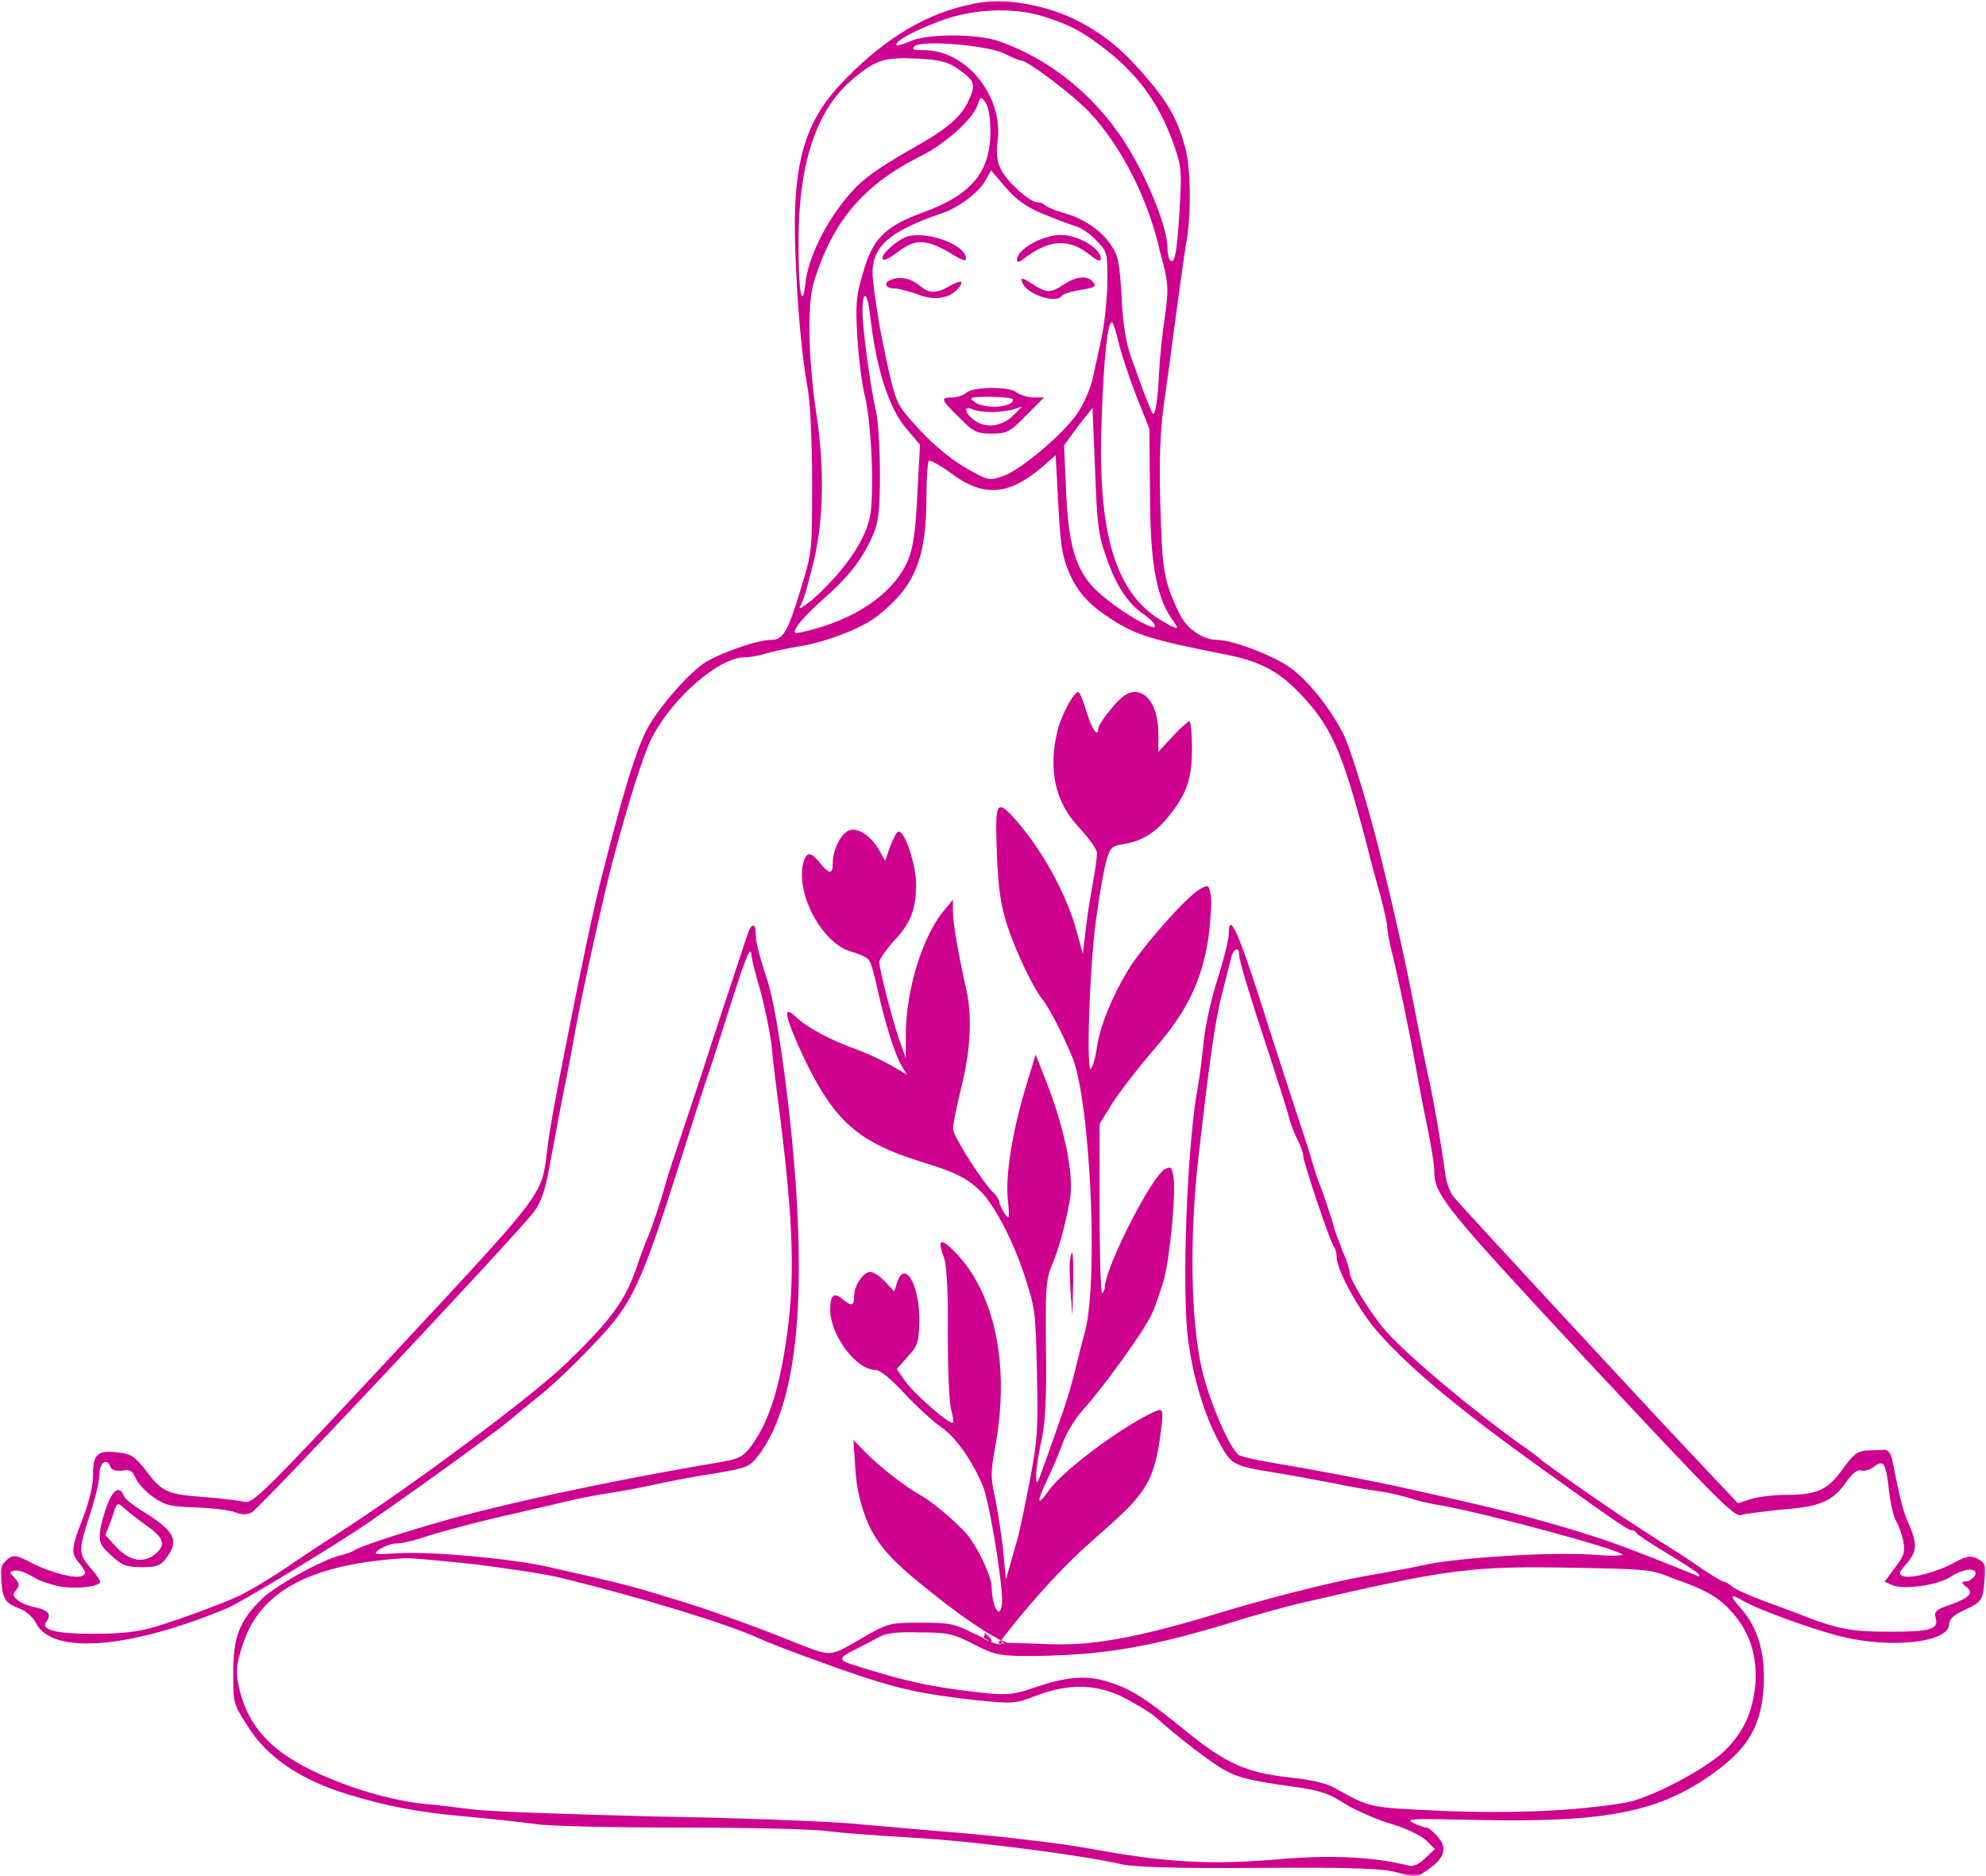 <svg width="360" height="340" viewBox="0 0 360 340" fill="none" xmlns="http://www.w3.org/2000/svg">
<mask id="mask0_871_117" style="mask-type:luminance" maskUnits="userSpaceOnUse" x="0" y="0" width="360" height="340">
<path d="M0 0H360V340H0V0Z" fill="white"/>
</mask>
<g mask="url(#mask0_871_117)">
<path d="M20.144 281.869C22.019 283.628 22.84 284.008 25.65 284.008C28.46 284.008 29.161 283.756 30.216 282.244C32.558 279.1 31.623 277.464 25.764 273.813C24.128 272.803 22.721 271.67 22.487 271.167C21.785 269.28 20.612 269.783 19.557 272.429C18.975 273.936 18.269 276.203 18.155 277.464C17.921 279.475 18.155 280.105 20.144 281.869ZM20.264 275.198C21.199 272.178 21.199 272.178 22.487 273.311C23.188 273.936 24.944 275.321 26.351 276.331C29.629 278.593 30.096 279.854 28.341 281.49C26.117 283.377 23.656 283.003 21.199 280.485L19.09 278.218L20.264 275.198ZM14.758 285.643C13.47 286.146 8.904 284.89 5.741 283.254C2.93 281.741 2.224 281.618 0.936 283.003C0.12 283.756 0.001 284.638 0.235 286.777C0.588 290.048 1.055 290.551 3.632 291.561C4.686 291.935 5.974 293.069 6.561 294.202C9.486 299.991 23.775 298.735 41.222 291.433C43.684 290.428 61.485 279.603 66.757 275.952C76.475 269.28 90.764 258.835 92.635 257.199C93.341 256.568 95.798 254.553 98.14 252.666C100.483 250.779 104.934 246.497 107.978 243.226C114.887 235.923 116.175 233.031 124.023 208.233C124.958 205.212 126.833 199.295 128.236 195.141C129.643 190.988 131.633 184.568 132.806 180.916C135.149 173.619 136.084 171.225 136.203 172.989C136.203 173.619 136.905 176.389 137.725 179.158C138.546 182.05 139.481 186.583 139.834 189.224C140.068 191.87 140.769 197.659 141.356 201.941C143.699 220.694 144.047 230.513 142.878 240.205C141.59 250.651 139.596 257.322 136.318 261.855C134.677 264.122 134.095 264.373 129.763 265.127C110.908 268.275 89.238 272.931 77.53 276.454C70.621 278.47 64.763 280.485 64.176 280.987C63.827 281.239 62.773 281.618 61.719 281.869C58.207 282.751 49.891 287.407 47.429 289.797C43.45 293.699 42.277 296.597 42.277 303.14C42.277 308.555 42.277 308.806 44.739 312.58C48.25 318.37 54.343 322.523 63.007 325.169C69.915 327.308 75.888 328.441 84.319 329.195C88.656 329.574 94.39 330.205 97.086 330.579C99.782 330.959 111.49 331.21 123.317 331.21C135.03 331.21 146.976 331.461 149.906 331.841C152.716 332.215 160.092 332.718 166.299 333.097C177.072 333.728 196.399 336.246 203.422 337.881C205.65 338.384 213.846 338.635 228.484 338.512C245.583 338.384 250.855 338.635 253.431 339.389C256.59 340.271 256.828 340.271 258.932 338.763C261.862 336.748 262.449 334.861 260.574 332.846C259.872 331.964 258.932 331.21 258.584 331.21C258.231 331.21 257.062 330.83 256.122 330.328C254.6 329.574 256.475 329.574 267.716 329.825C291.022 330.328 300.86 328.441 310.698 321.267C317.019 316.734 319.362 312.58 319.715 305.278C319.949 299.489 318.66 295.084 315.731 291.684C313.388 289.043 313.508 288.664 316.084 290.177C318.66 291.684 328.031 295.084 333.298 296.468C342.434 298.858 353.326 297.73 353.326 294.33C353.326 293.448 354.147 292.694 356.017 291.812C359.3 290.3 359.414 290.048 359.767 286.274C360.001 283.628 359.882 283.254 358.479 282.495C357.191 281.869 356.49 281.992 354.381 283.126C351.218 284.89 346.418 286.146 345.011 285.643C344.075 285.264 344.19 285.013 345.597 283.377C347.472 281.239 347.587 279.854 346.065 276.331C345.011 274.065 344.424 271.798 343.021 264.624C342.787 263.363 342.2 262.737 341.614 262.737C341.027 262.737 339.624 262.86 338.45 262.86C336.695 262.988 335.993 263.491 334.004 266.26C331.308 270.034 329.433 270.916 323.579 270.916C321.471 270.916 318.66 271.296 317.372 271.67L315.03 272.429L306.48 263.363C299.104 255.558 267.014 220.945 263.617 217.042C262.916 216.289 262.215 214.402 261.981 212.766C261.275 207.351 259.638 198.038 258.699 194.136C258.231 191.993 257.41 187.839 256.828 184.947C254.953 175.127 253.312 167.574 250.034 154.236C248.159 146.683 244.996 136.232 243.708 133.463C241.485 128.807 237.267 123.397 233.87 121.002C230.712 118.736 223.331 115.967 220.64 115.967C218.064 115.967 215.135 113.956 213.846 111.31C210.917 105.27 210.683 103.506 210.335 91.424C210.096 82.738 210.335 77.83 211.036 72.795C211.623 69.021 212.558 61.59 213.26 56.432C213.961 51.268 214.782 45.355 215.135 43.34C215.955 38.433 215.836 30.5 214.901 26.977C213.379 21.059 211.27 17.665 205.178 11.116C200.263 5.958 194.171 2.43 187.616 1.045C182.344 -0.088 179.533 -0.088 174.848 1.045C166.886 2.937 159.39 7.717 152.129 15.521C145.688 22.444 143.579 30.377 144.166 45.355C144.514 55.801 145.335 64.359 146.389 70.277C146.857 72.667 147.21 79.969 147.21 87.271C147.21 99.983 147.21 99.983 145.221 106.526C142.759 114.71 141.938 115.967 139.715 115.967C137.258 115.967 130.111 118.484 127.534 120.248C124.257 122.515 118.751 129.058 116.995 132.709C114.887 137.242 112.897 143.914 108.913 159.518C107.511 165.061 105.516 174.501 102.592 189.352C100.364 200.556 99.548 205.335 99.195 208.361C98.14 216.791 99.076 215.535 71.437 245.241C47.663 270.793 45.793 272.552 44.271 272.178C43.331 271.926 40.053 271.547 36.89 271.296C30.216 270.793 29.395 270.414 26.351 266.383C24.476 263.993 23.775 263.491 21.552 263.24C17.687 262.737 16.866 263.491 16.866 267.265C16.866 269.28 16.16 272.178 14.992 275.198C12.768 280.987 12.768 281.49 14.758 283.756C15.578 285.013 15.693 285.264 14.758 285.643ZM258.465 333.476L260.106 335.112L258.35 336.748C257.062 338.004 256.122 338.384 254.953 338.004C248.746 336.497 241.017 336.117 231.179 336.999C219.118 338.004 210.917 337.502 197.334 334.984C192.649 334.102 180.12 332.594 169.929 331.841C165.597 331.461 158.45 330.83 154.118 330.456C149.786 330.077 133.861 329.446 118.751 329.195C103.646 328.82 88.889 328.313 85.846 327.938C82.797 327.559 78.818 327.056 77.062 326.928C69.095 326.174 58.322 322.4 52.348 318.498C47.549 315.349 44.853 311.575 43.565 306.791C42.63 303.14 42.744 301.755 44.152 297.602C47.429 288.161 56.566 283.377 73.665 282.372C74.72 282.372 80.34 282.874 86.194 283.505C92.053 284.259 98.961 285.264 101.418 285.895C115.941 289.418 131.633 294.202 137.725 296.971C140.068 298.104 150.721 302.007 156.814 304.022C163.369 306.16 167.587 307.042 176.256 308.047C183.632 308.806 183.985 308.806 187.849 307.293C193.818 305.027 198.975 305.155 204.009 307.796C206.117 308.929 208.694 310.442 209.629 311.324C213.493 314.847 219.82 319.631 221.929 320.764C224.505 322.149 226.261 322.651 234.343 323.785C239.023 324.41 240.898 325.041 243.241 326.554C244.882 327.687 248.513 329.323 251.437 330.328C254.367 331.082 257.53 332.594 258.465 333.476ZM314.095 292.315C317.258 295.966 318.546 300.243 318.193 305.155C317.725 310.191 316.203 313.714 312.687 317.236C309.176 320.636 299.338 325.795 294.772 326.677C285.75 328.19 274.51 328.692 261.628 328.19C248.045 327.559 248.513 327.687 241.952 324.036C240.43 323.154 237.501 322.523 233.99 322.149C225.908 321.267 222.277 319.631 215.135 313.842C207.52 307.673 205.178 306.16 200.846 304.776C196.867 303.519 193.117 303.894 187.263 305.909C184.219 307.042 182.458 307.17 179.414 306.914C169.462 305.909 164.075 304.776 154.004 301.504C152.01 300.873 152.243 300.243 154.939 298.986C156.227 298.356 158.102 297.35 159.037 296.848C160.445 295.966 162.315 295.715 166.652 295.838C171.804 295.838 172.859 296.089 176.49 297.981C180.235 299.868 181.055 300.12 186.795 300.12C190.192 300.12 195.578 299.868 198.856 299.489C206.819 298.607 214.314 296.848 226.375 293.069C228.603 292.443 232.582 291.31 235.158 290.679C262.797 284.259 266.547 283.756 285.989 284.136C298.403 284.387 299.338 284.387 303.202 286.023C309.409 288.161 311.633 289.546 314.095 292.315ZM289.381 278.593C278.374 275.07 272.167 273.562 252.845 269.28C247.692 268.147 236.213 266.009 230.125 264.999C227.663 264.624 225.206 263.993 224.619 263.742C222.983 262.737 219.118 253.799 217.83 248.01C215.836 239.072 215.602 224.093 217.243 209.745C219.233 192.249 220.287 184.696 221.575 179.911C222.162 177.522 222.864 174.876 223.097 173.871C223.45 171.984 224.619 171.353 224.619 172.989C224.619 174.122 226.375 179.911 230.359 191.993C231.881 196.654 233.403 201.433 233.637 202.443C233.87 203.448 234.576 205.335 235.158 206.469C235.745 207.602 236.213 208.863 236.213 209.366C236.213 210.499 241.132 225.227 241.838 225.98C242.072 226.36 242.305 227.114 242.305 227.867C242.305 230.262 246.638 238.067 250.149 241.841C256.008 248.384 265.025 255.814 279.782 266.383C292.076 275.198 295.12 277.336 295.822 277.336C296.175 277.336 296.528 277.588 296.642 277.839C296.762 278.09 299.219 279.726 302.148 281.49C305.077 283.254 307.654 284.89 307.888 285.264C308.121 285.643 308.002 285.772 307.768 285.643C306.132 284.89 293.832 279.977 289.381 278.593ZM212.792 112.695C213.961 114.331 213.26 114.079 210.096 112.192C202.134 107.157 198.975 96.46 199.677 76.569C200.025 65.118 200.846 57.565 201.666 58.447C201.785 58.57 202.367 60.334 202.84 62.349C203.307 64.236 204.71 68.513 205.998 71.79L208.341 77.702L208.46 89.158C208.46 102.249 209.629 108.541 212.792 112.695ZM195.345 77.328L198.035 73.928L198.503 85.127C198.856 94.824 199.09 96.963 200.497 100.865C202.253 106.024 204.362 109.295 207.286 111.31C209.514 112.823 210.096 114.208 208.341 113.449C205.178 112.192 199.557 108.162 197.687 105.9C194.758 102.372 193.584 97.968 193.236 88.527L192.883 80.722L195.345 77.328ZM181.876 86.261C179.3 87.143 179.18 87.143 175.201 84.876C172.74 83.492 169.462 80.851 166.886 78.082C162.787 73.677 162.554 73.297 161.265 67.887C160.559 64.739 159.624 60.334 159.271 58.068C158.923 55.801 158.45 52.781 158.336 51.524C157.401 45.104 160.325 42.207 170.984 38.556C173.675 37.674 177.544 34.782 178.594 32.766L179.648 30.879L182.344 34.028C184.333 36.289 186.089 37.551 189.138 38.807C191.361 39.689 193.937 40.699 194.872 40.95C195.812 41.202 197.568 42.335 198.622 43.468C200.731 45.607 200.731 45.73 200.731 50.894C200.731 53.786 200.263 58.196 199.791 60.585C199.324 62.975 198.503 66.503 198.155 68.262C197.802 70.026 196.633 72.795 195.693 74.302C193.47 78.082 185.154 85.127 181.876 86.261ZM211.151 57.437C210.683 60.457 210.216 65.118 210.096 67.636C209.863 72.667 209.395 75.436 208.928 74.933C208.808 74.81 208.107 73.046 207.406 71.282C206.704 69.395 205.65 66.375 204.944 64.488C204.128 62.093 203.541 58.821 203.307 53.786C202.954 47.745 202.721 46.237 201.432 44.473C199.677 41.827 196.513 39.566 192.649 38.556C191.008 38.053 189.605 37.423 189.371 37.171C189.138 36.92 188.665 36.669 188.083 36.669C186.676 36.669 182.458 32.895 181.408 30.628C180.702 29.244 180.588 27.859 180.822 25.721C181.991 17.537 175.201 9.101 167.587 9.101C165.597 9.101 165.13 8.978 165.831 8.347C167.353 7.214 179.18 8.224 182.11 9.732C183.513 10.486 184.92 10.993 185.154 10.993C186.327 10.993 194.758 17.408 197.568 20.434C203.422 26.726 208.226 36.289 210.335 45.858C211.857 51.396 211.857 52.278 211.151 57.437ZM170.397 3.814C176.37 1.553 183.632 1.302 189.018 2.937C194.171 4.573 196.28 5.707 201.079 9.481C206.819 14.137 210.45 19.424 212.911 26.598C214.2 30.249 214.2 31.382 213.846 37.674C213.379 45.355 213.026 47.745 212.205 47.242C211.857 46.991 211.623 45.986 211.623 44.853C211.623 41.453 208.46 33.397 204.71 27.105C199.209 17.916 190.774 10.865 181.055 7.465C177.191 6.081 167.94 6.081 165.011 7.465C163.842 7.968 162.668 8.347 162.554 8.224C161.967 7.594 165.597 5.578 170.397 3.814ZM144.748 44.725C144.634 29.746 147.911 19.803 154.82 14.137C158.923 10.737 160.445 10.363 166.299 10.614C170.283 10.865 171.685 11.116 173.675 12.501C176.723 14.639 176.957 15.27 175.55 18.29C174.147 21.311 171.571 23.454 165.244 26.977C162.554 28.49 158.923 30.751 157.162 32.136C152.01 36.166 146.742 45.104 146.041 51.017C145.454 56.432 144.748 53.283 144.748 44.725ZM145.335 109.295C145.803 108.418 146.742 104.89 147.563 101.496C149.319 93.942 149.433 84.625 148.031 75.313C146.509 65.241 146.275 55.17 147.563 51.017C150.955 40.069 156.461 33.52 167 28.233C171.337 26.095 176.37 21.562 177.191 19.049C177.778 17.408 177.778 17.408 178.713 18.67C179.18 19.424 179.533 21.439 179.533 23.828C179.533 31.131 176.137 35.284 167.472 38.433C160.325 41.074 158.217 43.212 156.461 49.381C155.173 53.663 155.058 55.047 155.407 61.088C155.64 64.862 156.227 69.523 156.695 71.41C157.983 76.318 158.57 90.04 157.635 93.942C156.58 98.47 152.596 104.008 146.976 108.921C144.748 110.557 144.634 110.68 145.335 109.295ZM149.553 108.29C154.004 104.388 156.58 100.988 158.45 96.46C159.271 94.445 159.505 92.178 159.505 85.635C159.505 81.102 159.157 76.066 158.804 74.559C157.749 70.026 156.346 59.58 156.346 56.432C156.346 52.278 157.282 52.909 157.749 57.314C158.804 66.754 161.146 74.051 164.309 77.702L166.766 80.599L166.299 89.409C165.946 96.209 165.597 98.978 164.658 101.367C162.434 106.906 156.227 111.562 147.797 113.956C145.922 114.459 144.281 114.833 144.166 114.71C143.579 114.208 145.688 111.69 149.553 108.29ZM179.882 297.35C179.882 297.222 179.767 297.222 179.767 297.099C179.882 297.222 179.882 297.35 179.882 297.35ZM178.479 296.345C178.594 296.217 178.713 296.217 178.713 296.089C179.18 296.597 179.533 296.848 179.648 297.099C179.648 297.222 179.767 297.222 179.767 297.35V297.474C179.648 297.602 179.066 297.35 178.245 296.971C178.36 296.72 178.36 296.597 178.479 296.345ZM181.17 297.853C181.408 297.853 181.757 297.853 182.344 297.853C181.991 297.853 181.523 297.853 181.17 297.853ZM180.936 297.853C181.055 297.853 181.055 297.853 181.055 297.853H180.936ZM356.37 287.531C357.892 288.664 357.072 289.546 353.56 290.802C350.984 291.684 350.516 292.064 350.865 293.197C351.451 295.212 350.163 295.715 342.554 295.715C335.64 295.715 333.064 295.212 326.857 292.817C325.688 292.315 322.525 291.182 319.834 290.177C317.138 289.166 314.562 288.033 313.975 287.531C313.388 287.028 312.806 286.649 312.453 286.649C312.22 286.649 310.578 285.643 308.823 284.51C307.186 283.377 305.311 282.121 304.724 281.741C304.138 281.367 302.148 280.105 300.158 278.849C298.164 277.588 295.941 276.08 295.12 275.572C290.669 272.68 279.896 265.127 279.309 264.496C279.195 264.373 277.787 263.24 276.265 262.229C266.9 255.558 255.068 245.615 251.203 241.21C248.627 238.318 244.648 231.898 244.648 230.637C244.648 230.134 244.176 228.498 243.474 226.985C242.888 225.478 242.186 223.591 241.952 222.96C241.485 220.945 239.729 215.909 239.142 214.402C238.789 213.643 238.207 211.756 237.735 210.12C237.267 208.484 235.865 204.202 234.691 200.679C233.522 197.028 230.593 188.219 228.369 181.045C224.386 168.707 222.744 165.184 222.744 169.215C222.744 170.22 221.809 173.994 220.64 177.645C219.467 181.296 218.412 186.332 218.179 188.849C217.945 191.367 217.477 195.018 217.124 197.028C215.135 207.602 214.2 233.908 215.368 242.846C216.304 249.769 218.298 256.44 220.989 261.353C223.217 265.506 223.331 265.629 231.881 267.014C234.343 267.393 238.789 268.275 241.599 268.778C244.414 269.409 248.279 270.034 250.149 270.285C252.024 270.537 254.486 271.167 255.655 271.547C256.828 271.926 259.285 272.552 261.16 272.803C270.645 274.567 294.066 280.987 294.066 281.741C294.066 281.992 291.609 281.992 288.565 281.741C281.184 281.239 265.025 282.244 258.699 283.505C255.888 284.136 251.089 285.013 248.045 285.52C240.898 286.777 229.304 289.797 220.989 292.315C202.601 297.981 195.693 298.104 190.426 297.981C189.953 297.981 184.92 297.73 182.458 297.73C182.344 297.602 182.11 297.474 181.991 297.474C181.876 297.35 181.642 297.35 181.523 297.222C182.93 295.335 188.551 288.161 195.111 281.869C201.199 276.08 206.351 272.68 208.575 267.516C209.281 265.757 209.748 263.87 210.096 261.855C211.036 255.056 211.036 255.056 209.047 255.938C203.074 258.707 192.53 266.639 190.073 270.162C187.964 273.183 187.849 272.301 189.839 268.147C190.774 266.132 192.062 263.24 192.649 261.476C193.236 259.84 194.872 257.071 196.28 255.558C200.025 251.405 207.286 241.338 208.694 238.318C209.395 236.934 210.335 234.036 210.917 232.149C212.091 227.996 213.26 215.658 212.673 213.017C212.439 211.504 212.205 211.381 211.151 211.884C208.694 213.268 200.378 229.631 200.263 233.283C200.263 233.657 200.025 234.165 199.791 234.416C199.557 234.539 199.324 227.744 199.324 219.186V203.7L201.552 200.049C202.84 198.038 206.117 193.757 208.928 190.485C215.254 183.311 217.945 177.645 219.118 169.466C219.467 166.446 219.7 163.169 219.467 162.164C219.118 160.277 218.999 160.277 217.477 161.159C215.015 162.543 206.819 171.855 204.362 176.009C201.432 180.916 199.324 186.203 198.856 189.731C198.622 191.367 198.155 193.126 197.802 193.634C196.867 195.141 197.449 176.137 198.622 167.071C199.209 162.794 200.025 157.882 200.497 156.246C201.199 153.605 201.432 153.354 203.656 152.975C206.938 152.472 209.395 150.959 211.738 148.067C215.135 143.914 216.07 141.144 216.07 135.606C216.07 132.837 215.836 130.694 215.602 130.694C215.368 130.694 213.966 131.955 212.558 133.463L209.982 136.232V132.96C209.982 128.556 208.226 125.407 205.764 125.407C204.476 125.407 203.307 126.166 201.552 128.304C200.144 129.94 199.09 131.576 199.09 131.955C199.09 133.842 197.921 132.207 196.981 129.058C196.399 127.043 195.693 125.407 195.459 125.407C194.638 125.407 192.415 129.561 191.714 132.33C189.953 139.509 191.242 145.421 195.693 150.077C197.449 151.969 198.856 153.98 198.856 154.61C198.856 155.241 198.503 157.882 198.035 160.4C197.568 162.918 196.981 166.697 196.747 168.958L196.28 172.861L195.111 168.584C193.35 162.164 189.018 154.108 183.985 148.441C180.588 144.667 180.354 145.298 180.702 154.61C180.936 161.03 181.408 164.051 182.577 167.702C184.099 172.358 187.143 178.778 188.904 181.045C190.073 182.429 192.415 186.962 194.29 191.367C197.568 198.92 199.209 232.021 196.633 241.462C196.16 243.226 195.345 246.374 194.872 248.384C194.405 250.399 193.47 253.548 192.768 255.558C189.605 264.624 188.317 268.275 188.083 268.527C187.496 269.152 187.849 265.255 188.784 261.101C189.486 257.825 189.72 253.799 189.605 244.482C189.486 233.785 189.605 232.021 190.54 229.631C191.828 226.734 193.117 222.078 193.937 217.422C194.758 212.766 192.883 203.828 189.018 194.387L187.73 191.116L185.855 197.28C183.398 205.592 182.224 213.14 182.697 217.545C183.045 220.945 182.93 221.073 182.11 219.94C181.642 219.186 181.17 218.304 181.17 217.924C181.17 217.545 180.702 216.791 180.235 216.289C178.245 214.525 172.74 205.843 172.74 204.582C172.74 203.828 173.441 200.428 174.262 197.028C175.903 190.485 176.256 184.316 175.201 179.532C173.675 172.737 172.74 167.199 172.74 165.184V163.046L170.865 165.312C167.119 170.091 164.309 179.281 164.19 187.214V191.741L163.021 188.47C161.614 184.316 159.39 175.63 159.39 174.373C159.39 173.871 160.559 172.235 161.847 170.722C165.011 167.451 166.065 164.933 166.065 160.277C166.065 156.749 164.075 150.708 162.902 150.708C162.554 150.708 161.967 151.841 161.38 153.354L160.445 155.995L159.39 154.108C157.868 151.462 155.526 149.954 154.004 150.457C152.482 150.959 150.955 153.98 150.955 156.374C150.955 158.513 150.373 158.513 148.617 156.374C147.091 154.487 146.389 154.359 145.803 155.744C143.813 161.282 148.851 170.973 154.352 172.486C155.76 172.861 157.162 173.491 157.515 173.994C157.868 174.373 158.57 176.891 159.157 179.66C160.445 185.45 162.2 191.116 163.489 193.254L164.424 194.762L161.614 193.126C160.092 192.249 157.162 190.865 155.058 190.106C150.488 188.47 146.275 186.203 144.281 184.316C142.057 182.178 142.172 183.686 144.634 189.352C150.721 202.818 154.939 206.848 167.234 210.622C173.441 212.515 175.55 213.643 178.012 216.16C180.354 218.678 183.513 224.596 185.621 230.888C187.616 236.934 187.73 237.559 187.964 248.635C188.198 258.958 188.083 260.845 186.676 268.275C185.855 272.803 184.801 277.336 184.567 278.47C184.219 279.603 183.632 281.741 183.164 283.377L182.344 286.274L181.876 281.367C181.642 278.721 180.936 274.439 180.469 271.926C179.533 267.645 179.533 266.891 180.469 261.855C183.045 247.379 180.354 234.539 173.326 227.114C170.397 224.093 169.81 224.468 171.218 228.247C171.571 229.38 171.919 234.539 171.804 241.59C171.804 247.882 172.038 254.051 172.387 255.307C172.74 256.568 172.859 257.702 172.74 257.825C172.272 258.327 165.712 252.666 164.075 250.276L162.554 248.133L164.543 245.866C166.418 243.856 166.533 243.226 166.652 239.574C166.766 233.031 164.075 228.247 162.668 232.272L162.081 234.036L160.445 232.272C159.505 231.267 158.336 230.513 157.749 230.513C156.461 230.513 154.825 233.031 154.825 234.918C154.825 236.677 154.352 236.805 152.716 235.421C151.194 234.165 150.488 234.667 150.488 237.308C150.488 241.964 155.173 248.261 158.689 248.261C159.505 248.261 161.499 249.897 163.956 252.538C166.184 254.933 169.109 257.573 170.516 258.584C173.207 260.342 176.37 264.875 178.245 269.532C179.3 272.178 181.642 286.146 181.642 289.925C181.642 291.059 181.408 292.064 181.055 292.064C180.469 292.064 179.767 289.797 179.767 287.659C179.767 286.023 177.892 281.741 175.903 278.849C174.495 276.834 169.576 272.552 167 271.044C164.19 269.532 159.39 265.757 157.048 263.363L154.705 260.973L155.058 266.383C155.292 270.034 156.113 273.183 157.401 276.203C159.739 281.239 163.255 284.136 169.696 289.295C171.919 291.059 175.082 293.448 179.066 295.966C180.001 296.468 180.822 296.971 181.757 297.474C181.642 297.602 181.642 297.73 181.523 297.73C181.408 297.73 181.408 297.73 181.289 297.73C181.408 297.73 181.523 297.73 181.523 297.73C181.408 297.853 181.408 297.981 181.408 297.981C181.289 297.981 181.17 297.981 181.055 297.981C180.12 297.853 179.414 297.474 178.832 297.099C178.126 296.848 177.305 296.345 176.37 295.966C172.973 294.202 171.919 294.079 166.886 294.079C161.265 294.079 161.027 294.079 155.874 297.099C150.139 300.371 150.955 300.371 142.992 297.222C138.074 295.212 130.111 292.315 125.779 290.93C114.534 287.407 113.598 287.156 99.548 284.008C93.102 282.495 77.997 281.11 72.258 281.49C67.692 281.741 67.458 281.741 68.861 280.736C69.681 280.234 70.97 279.726 71.79 279.726C72.611 279.726 74.486 279.352 76.008 278.849C80.221 277.464 87.95 275.449 93.222 274.316C95.683 273.685 99.896 272.803 102.358 272.178C104.815 271.547 108.331 270.916 109.968 270.665C111.609 270.414 115.354 269.783 118.164 269.152C120.979 268.527 126.132 267.516 129.643 267.014C135.617 266.009 135.97 265.757 137.606 263.614C143.579 255.558 145.803 240.205 144.4 217.042C143.579 202.946 141.003 183.814 139.247 178.147C137.492 172.737 137.019 170.722 137.019 169.466C137.019 167.199 136.203 167.199 135.497 169.338C134.443 172.486 128.002 191.993 127.067 195.018C126.599 196.403 125.077 201.059 123.67 205.212C122.267 209.366 120.86 213.643 120.626 214.653C119.925 217.171 118.284 222.206 117.582 223.842C117.229 224.596 116.175 227.365 115.24 230.134C113.245 235.8 110.554 239.451 102.592 247.128C96.151 253.297 74.367 269.532 60.783 278.218C57.033 280.608 53.522 283.003 52.935 283.377C52.468 283.756 50.478 285.013 48.718 286.146C46.962 287.279 44.853 288.413 44.152 288.792C42.511 289.797 33.145 293.32 28.107 294.833C25.182 295.715 22.134 296.089 17.1 296.089C9.839 296.089 7.263 295.335 8.431 293.828C9.371 292.566 8.784 291.812 6.442 291.31C5.273 291.059 3.866 290.551 3.279 290.048C2.344 289.295 2.224 289.043 2.93 288.161C3.632 287.279 3.513 286.905 2.697 286.023C1.642 284.89 1.642 284.89 2.697 284.638C3.279 284.51 4.801 285.013 5.974 285.772C7.143 286.525 9.486 287.279 11.008 287.531C13.937 288.033 18.155 287.531 18.155 286.649C18.155 286.397 17.334 285.141 16.28 284.008C14.171 281.49 14.171 280.987 16.514 273.813C17.334 271.296 18.035 268.275 18.035 267.142C18.035 264.999 19.443 264.122 20.025 265.881C20.264 266.383 20.965 266.639 22.134 266.511C23.541 266.26 24.009 266.511 24.596 267.896C24.944 268.778 26.471 270.414 27.759 271.296C29.863 272.803 30.917 273.054 35.602 273.183C38.532 273.311 41.695 273.685 42.63 274.065C43.918 274.567 44.739 274.567 45.674 274.065C47.196 273.183 93.923 223.463 96.733 219.688C98.14 217.801 98.842 215.786 99.782 210.499C100.483 206.72 101.537 200.931 102.239 197.536C102.94 194.136 103.88 189.101 104.347 186.455C105.755 178.778 109.734 160.902 111.141 155.744C114.066 144.796 116.642 136.74 118.164 133.714C121.914 126.417 130.345 119.115 135.03 119.115C135.85 119.115 137.492 118.864 138.66 118.484C139.834 118.11 142.759 117.479 145.101 117.1C149.786 116.346 156.346 113.828 159.157 111.562C165.946 106.152 167.94 101.116 167.94 89.789C167.94 86.512 168.174 83.62 168.408 83.492C168.641 83.368 170.516 84.374 172.387 85.758C178.245 90.163 182.811 89.789 188.784 84.753L191.361 82.487L191.828 91.296C192.181 98.219 192.53 100.737 193.584 103.254C195.225 107.285 197.334 109.546 201.432 112.192C205.884 115.09 208.694 115.967 222.744 118.736C228.837 119.997 232.234 121.884 236.447 126.54C241.485 132.078 243.474 136.74 247.692 152.846C248.393 155.744 249.567 160.025 250.268 162.415C250.855 164.805 251.437 167.199 251.437 167.83C251.437 168.456 251.79 170.599 252.258 172.358C253.312 176.512 255.421 186.583 256.59 193.126C257.062 195.772 257.997 200.808 258.699 204.079C259.405 207.479 259.987 211.002 259.987 212.135C259.987 216.54 261.628 218.555 288.093 247C310.812 271.296 314.443 275.07 315.617 274.567C316.318 274.316 319.715 273.936 323.112 273.562C330.02 273.054 332.243 272.049 334.705 268.527C335.76 267.014 336.695 266.26 337.401 266.511C337.983 266.639 339.037 266.383 339.739 265.757C341.499 264.496 341.847 265.127 342.434 270.285C342.668 272.429 343.255 274.947 343.722 275.7C344.19 276.454 344.777 278.09 345.011 279.352C345.364 281.239 345.13 281.992 343.489 284.136L341.614 286.649L343.021 287.279C345.13 288.161 351.337 287.279 353.56 285.772C355.669 284.387 358.126 284.008 358.126 285.141C358.126 285.52 357.544 286.146 356.838 286.525C355.435 286.649 355.435 286.777 356.37 287.531ZM181.757 297.602C181.523 297.602 181.408 297.602 181.055 297.602C181.055 297.474 181.17 297.474 181.289 297.35C181.523 297.35 181.642 297.474 181.757 297.602ZM181.757 297.602C181.876 297.73 182.11 297.853 182.224 297.853C181.642 297.853 181.289 297.853 181.055 297.853H180.936C180.936 297.853 181.055 297.73 181.055 297.602C181.408 297.602 181.642 297.602 181.757 297.602ZM178.479 296.345C178.479 296.217 178.479 296.089 178.479 295.838C178.594 295.966 178.713 295.966 178.713 296.089C178.713 296.089 178.594 296.217 178.479 296.345ZM184.333 47.114C184.333 45.986 185.741 44.725 188.083 43.591C189.252 43.089 191.008 42.586 192.062 42.586C195.225 42.458 199.557 44.976 199.557 46.863C199.557 47.494 198.856 47.242 197.449 46.109C193.818 43.212 190.192 43.34 185.621 46.863C184.801 47.494 184.333 47.622 184.333 47.114ZM193.937 228.498C194.405 225.478 194.638 227.242 194.524 232.78L194.405 238.441L194.056 234.165C193.937 231.898 193.818 229.38 193.937 228.498ZM184.333 71.159C183.279 70.026 176.49 70.026 175.201 71.159C174.615 71.662 173.441 72.041 172.506 72.041C170.397 72.041 170.516 72.415 174.028 75.815C176.49 78.333 177.191 78.584 179.767 78.584C182.458 78.584 183.045 78.333 185.974 75.313L189.252 72.041H187.143C186.089 71.913 184.801 71.533 184.333 71.159ZM179.533 71.913C181.757 71.913 183.632 72.164 183.632 72.415C183.632 73.928 178.245 74.179 176.604 72.795C175.55 72.041 175.783 71.913 179.533 71.913ZM183.513 75.436C181.523 77.328 178.594 77.702 176.49 76.066C174.848 74.81 174.615 73.425 176.256 74.179C176.838 74.431 178.36 74.682 179.767 74.682C181.055 74.682 182.93 74.431 183.746 74.179L185.273 73.677L183.513 75.436ZM195.927 52.529C194.29 52.781 192.768 53.283 192.53 53.534C191.595 55.17 186.089 53.411 185.273 51.145C184.92 50.263 185.273 50.263 187.029 51.396C189.72 53.16 190.426 53.16 192.883 51.524C195.225 50.011 197.215 49.883 198.155 51.145C198.856 51.899 198.388 52.15 195.927 52.529ZM162.668 45.73C160.793 47.114 159.977 47.371 159.977 46.74C159.977 45.858 162.434 43.72 164.19 42.961C167.472 41.704 174.615 44.094 175.082 46.612C175.201 47.494 174.729 47.371 172.038 45.73C167.821 43.34 165.946 43.212 162.668 45.73ZM173.675 52.278C172.153 54.165 169.228 54.545 166.184 53.283C164.658 52.781 162.902 52.278 162.081 52.278C160.559 52.278 160.092 51.268 161.38 50.765C163.021 50.011 165.011 50.391 166.533 51.647C168.408 53.16 169.462 53.283 171.804 52.027C174.147 50.642 174.963 50.765 173.675 52.278Z" fill="#CE028F"/>
</g>
</svg>
